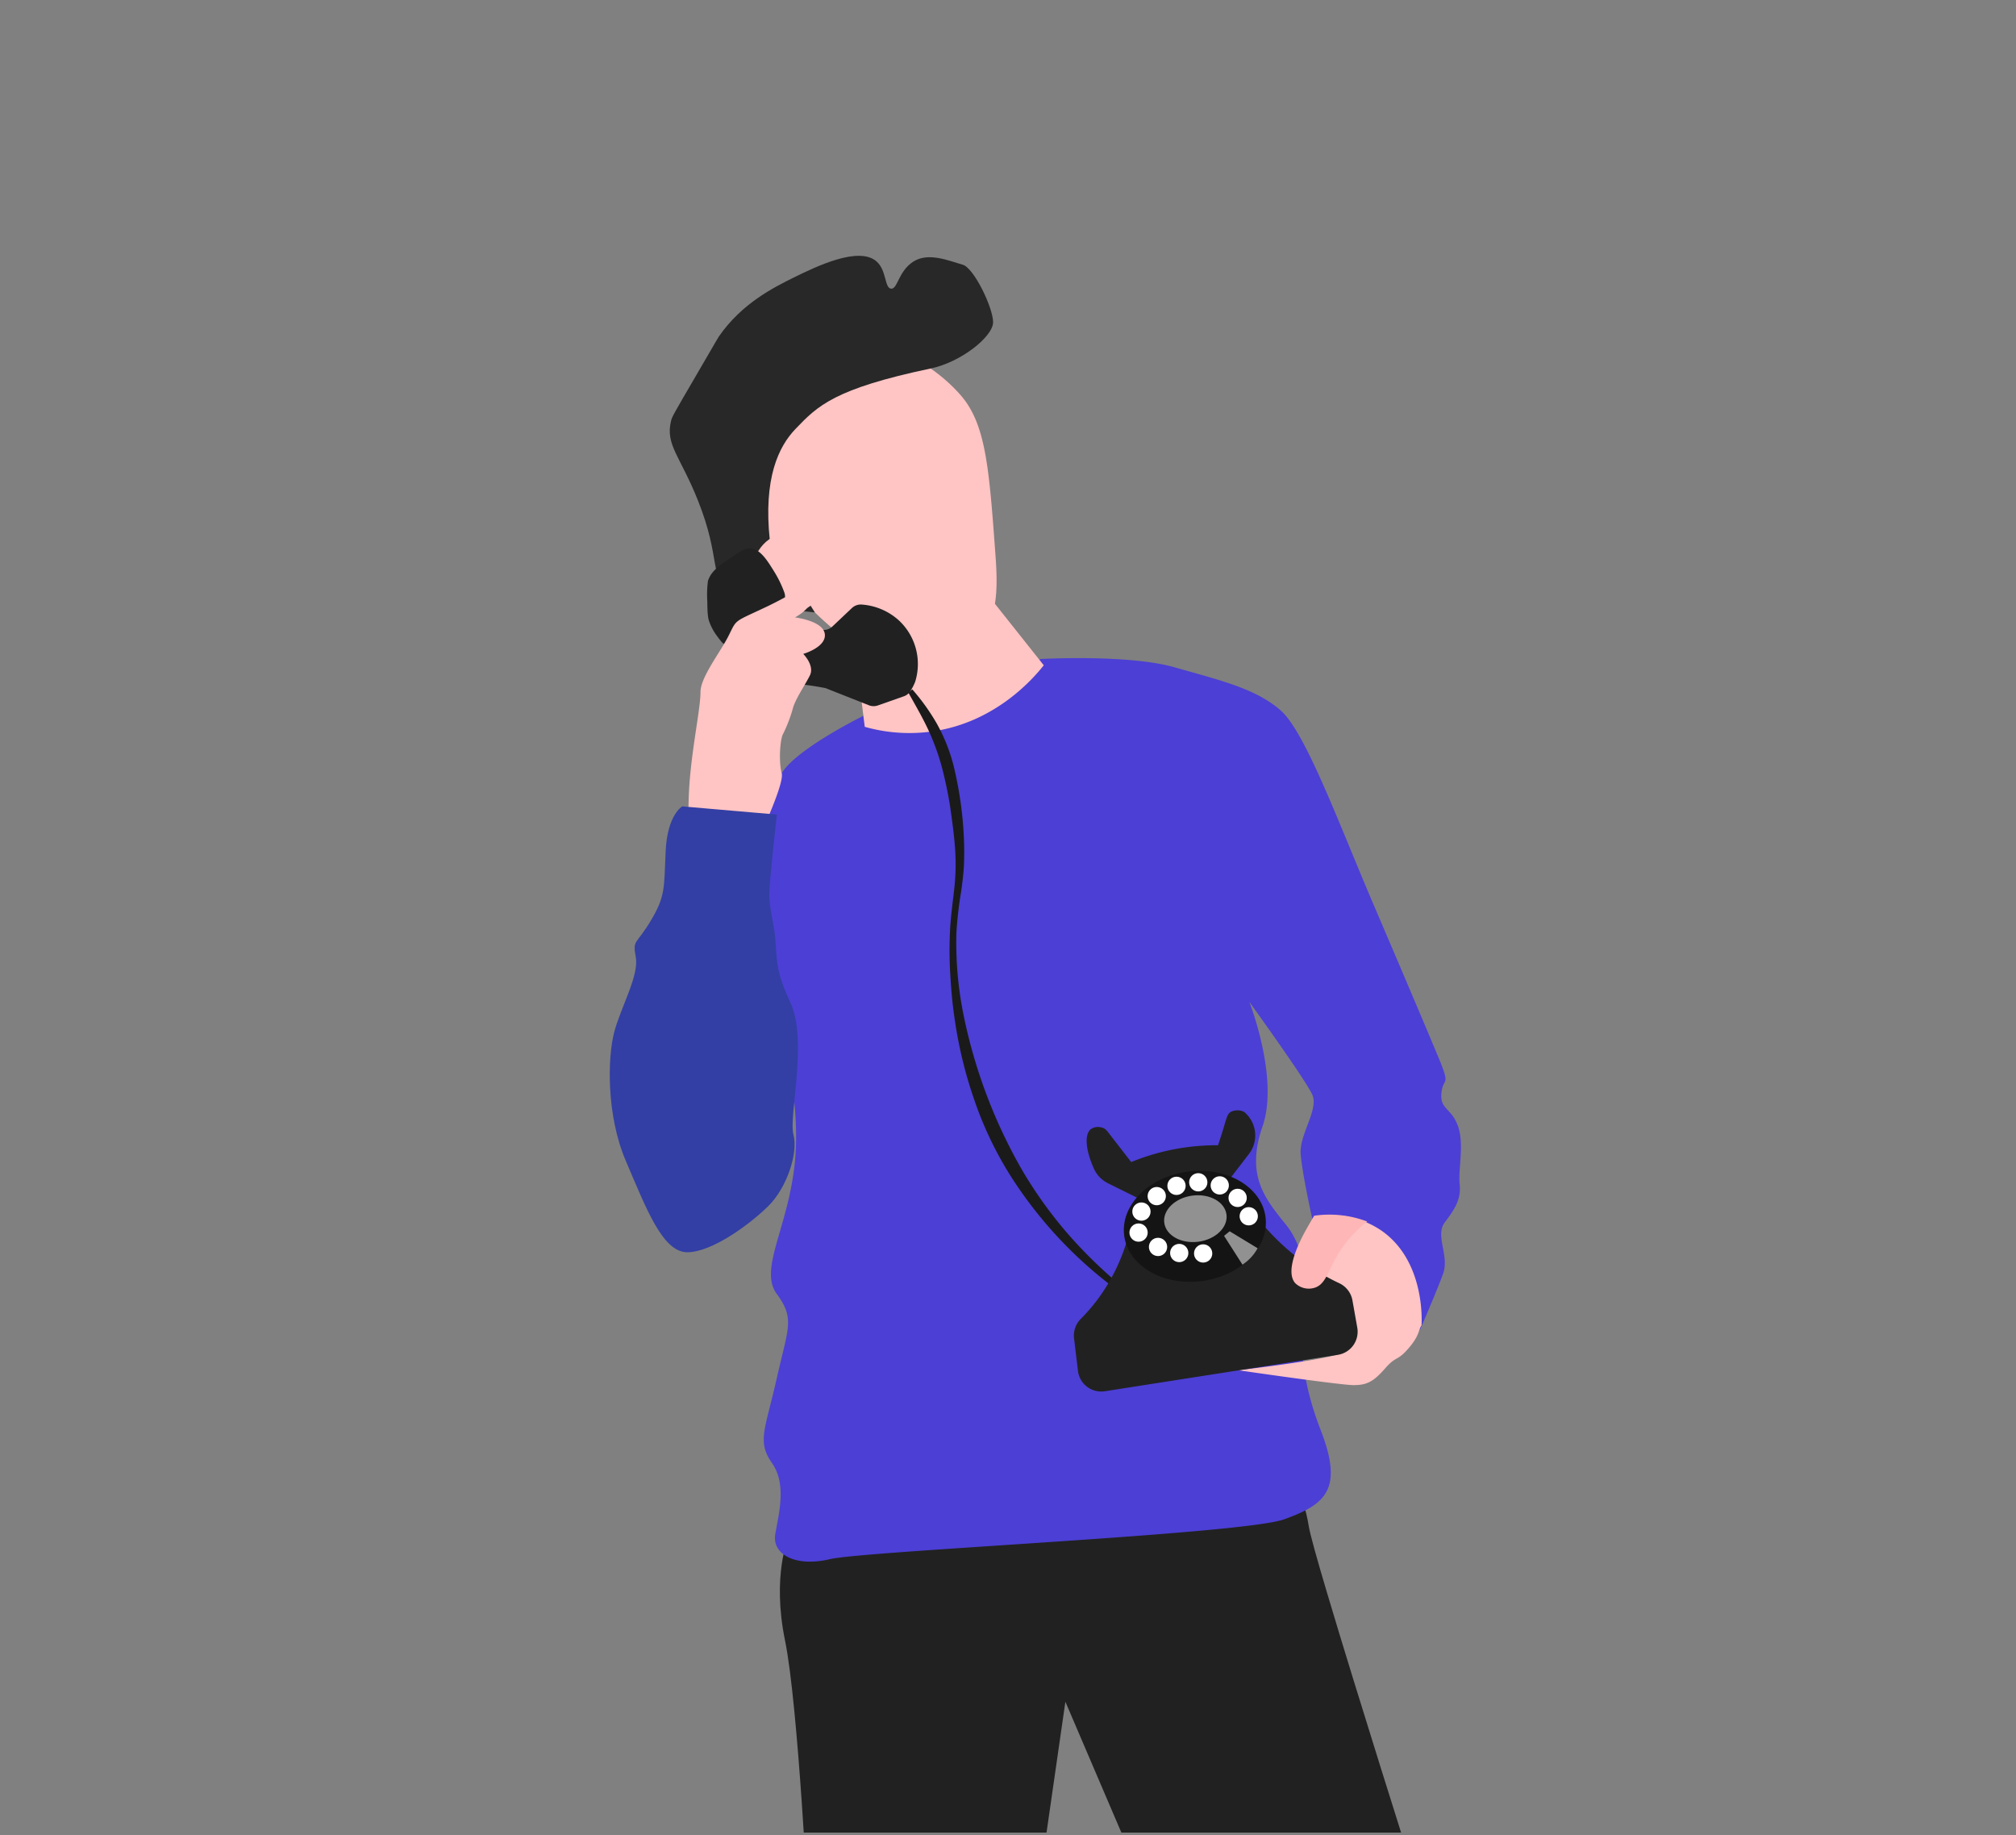 <?xml version="1.0" encoding="UTF-8"?> <svg xmlns="http://www.w3.org/2000/svg" xmlns:xlink="http://www.w3.org/1999/xlink" id="Layer_1" data-name="Layer 1" viewBox="0 0 421.43 383.55"><rect x="0" y="0" width="421.43" height="383.55" fill="#808080" stroke="none"/> <defs> <style>.cls-1{fill:none;}.cls-2{clip-path:url(#clip-path);}.cls-3{fill:#212121;}.cls-4{fill:#4c3fd5;}.cls-5{fill:#ffc4c4;}.cls-6{fill:#1a1a1a;}.cls-7{fill:#141414;}.cls-8{fill:#919191;}.cls-9{fill:#fff;}.cls-10{fill:#ffb6b6;}.cls-11{fill:#282828;}.cls-12{fill:#333fa4;}</style> <clipPath id="clip-path"> <rect class="cls-1" x="113.6" y="25" width="207" height="358"></rect> </clipPath> </defs> <title>Карточки товаров_ЛК</title> <g class="cls-2"> <path class="cls-3" d="M164.79,321.34s-3.46,8-.69,21.49S169,400,169,400l47.82-3.47,5.89-40.88,14.55,34L295.42,391s-11.71-36.89-18-58.08c-2.09-7-3.58-12.35-3.84-14-1-6.59-5.19-15.25-5.19-15.25Z"></path> <path class="cls-4" d="M180.73,149.48s-14.2,6.93-17.32,12.12S152,198,157.52,204.22s10,24.61,8.66,38.47-7.62,22.52-3.81,27.72,2.42,6.93,0,17.67-4.16,13.17-1,17.67,1.38,10.74.69,14.9,4.16,6.93,11.44,5.2,86.27-5.2,94.94-8.32,12.47-6.24,7.62-18.71-4.16-21.14-3.81-27.72a27.52,27.52,0,0,0-.36-9c-.15-.61-.31-1.09-.34-1.18a16.72,16.72,0,0,0-3.11-5.44c-4.16-5.2-8-10-4.51-20.1s-2.77-26-2.77-26,11.78,16.29,13.17,19.41-2.77,8.31-2.43,12.47,2.43,13.51,2.43,13.51,8.31-2.42,14.2,2.78S296.81,278,296.81,278s3.47-8,4.85-11.78-1.73-8,.35-10.74,3.46-4.85,3.12-8,1-8.32-.35-12.13-3.81-3.46-3.46-6.93,2.07-1-.7-7.62S294.39,206,287.11,189s-14.21-36-19.41-40.54-12.47-6.24-22.17-9-28.07-1.73-28.07-1.73a34.66,34.66,0,0,1-19.4,12.47A34,34,0,0,1,180.73,149.48Z"></path> <path class="cls-5" d="M157.86,108.59s4.85,12.13,12.48,19.4c2.42,2.31,17,16.48,28.06,11.79a15.66,15.66,0,0,0,6.59-5.9c3.58-5.22,3.6-11,3.12-17.67-1.34-18.35-2-27.53-7.28-33.61-5.08-5.85-15.27-12.65-24.26-9.7C168.88,75.42,165.31,84,162,92A58.36,58.36,0,0,0,157.86,108.59Z"></path> <path class="cls-5" d="M178,129.73l2.77,22.17a34.19,34.19,0,0,0,13.86,1c13.44-1.79,21.48-11.23,23.56-13.86l-18.71-23.56Z"></path> <path class="cls-5" d="M297.16,277c-.7,1-.35,2.08-2.77,4.85s-2.43,1.39-4.86,4.16-3.81,3.47-6.58,3.47-24.15-3.12-24.15-3.12,23.21-2.6,22.86-4.33.6-8.49-.44-10.92-8.66-4.85-8.66-4.85l8.31-12.13a18.6,18.6,0,0,1,8,3.12C297.79,263.54,297.23,275.85,297.16,277Z"></path> <path class="cls-6" d="M190.7,144.07a43.86,43.86,0,0,1,5.19,7.26,37,37,0,0,1,3.37,8.37,78.18,78.18,0,0,1,2.3,17.66c0,1.49,0,3-.12,4.47s-.31,3-.51,4.43a83.15,83.15,0,0,0-1,8.68,75.72,75.72,0,0,0,1.52,17.31,108.51,108.51,0,0,0,12.22,32.3,89.94,89.94,0,0,0,10.16,14,98.36,98.36,0,0,0,12.71,11.93l-.61.84A89,89,0,0,1,211.41,246a75.44,75.44,0,0,1-7.72-16.07,90.59,90.59,0,0,1-4.17-17.29c-.44-2.93-.69-5.89-.86-8.84a79.52,79.52,0,0,1-.08-8.87c.11-3,.53-5.91.86-8.81a47.14,47.14,0,0,0,.22-8.64c-.19-2.86-.6-5.77-1-8.63a84.35,84.35,0,0,0-1.75-8.45,49.37,49.37,0,0,0-2.92-8c-1.21-2.59-2.68-5.09-4.1-7.65Z"></path> <path class="cls-3" d="M224.51,279.61l.83,6.91a4.9,4.9,0,0,0,5.61,4.24l48.77-7.62a4.89,4.89,0,0,0,4-5.72l-1-5.64A4.92,4.92,0,0,0,280,268.2a46.33,46.33,0,0,1-7.45-4.38,48.3,48.3,0,0,1-13.49-14.92,4.91,4.91,0,0,0-5-2.37L241,248.66a4.89,4.89,0,0,0-4.06,4.17,39.69,39.69,0,0,1-6.78,17.75,38.44,38.44,0,0,1-4.17,5A4.94,4.94,0,0,0,224.51,279.61Z"></path> <path class="cls-3" d="M238,250.46l-6.32-3.13a6.37,6.37,0,0,1-3-3.07c-1.79-4-2-7.21-.63-8.29a2.55,2.55,0,0,1,2-.38,2.15,2.15,0,0,1,1.42.82l5,6.45a47,47,0,0,1,18.15-3.51c.58-1.71,1-3.08,1.27-4,.58-1.91.73-2.58,1.43-3a3.23,3.23,0,0,1,2.71,0l0,0a3,3,0,0,1,.33.28,6.37,6.37,0,0,1,.67,8.61l-4.31,5.6Z"></path> <ellipse class="cls-7" cx="249.77" cy="256.29" rx="14.9" ry="11.53" transform="translate(-31.58 35.14) rotate(-7.57)"></ellipse> <ellipse class="cls-8" cx="249.88" cy="254.69" rx="6.56" ry="4.86" transform="translate(-31.37 35.14) rotate(-7.57)"></ellipse> <path class="cls-8" d="M255.88,258.28l1.17-.95,5.85,3.55a10.18,10.18,0,0,1-1.3,1.82,9.52,9.52,0,0,1-1.87,1.6Z"></path> <circle class="cls-9" cx="251.51" cy="261.96" r="1.91"></circle> <circle class="cls-9" cx="246.51" cy="261.87" r="1.91"></circle> <circle class="cls-9" cx="242.08" cy="260.6" r="1.91"></circle> <circle class="cls-9" cx="238.01" cy="257.6" r="1.91"></circle> <circle class="cls-9" cx="238.61" cy="253.21" r="1.91"></circle> <circle class="cls-9" cx="241.81" cy="249.98" r="1.91"></circle> <circle class="cls-9" cx="245.94" cy="247.83" r="1.91"></circle> <circle class="cls-9" cx="250.49" cy="247.09" r="1.91"></circle> <circle class="cls-9" cx="254.98" cy="247.74" r="1.91"></circle> <circle class="cls-9" cx="258.72" cy="250.35" r="1.91"></circle> <circle class="cls-9" cx="261.04" cy="254.19" r="1.91"></circle> <path class="cls-10" d="M274.73,254.12s0,0,0-.05-1.48,2.51-1.84,3.17c-1,1.83-4.44,8.27-2.15,10.91a4.05,4.05,0,0,0,4,1c2.39-.67,2.83-3.51,5-7.1a26.05,26.05,0,0,1,6.06-6.76,22.29,22.29,0,0,0-11.09-1.21Z"></path> <path class="cls-11" d="M160.93,113c-1.4-13.09,1.86-19.7,5.34-23.33,4.67-4.89,8.16-8.42,28.33-12.67,6.33-1.33,13-6.67,13-9.67s-4-11.33-6.33-12c-2.93-.83-7.18-2.68-10.34-.66s-3.28,5.8-4.66,5.66-.9-3.77-3-5.66c-3.71-3.34-12.73,1.07-17.34,3.33-4,2-10.77,5.27-15.66,12.33-.11.15-.06.08-4.67,8-4.92,8.44-5.12,8.77-5.33,9.67-1.21,5,1.95,7.33,5.66,16.67,4.81,12.09,2.29,15.84,6.67,19.66,2.67,2.34,17.74,3.66,17.74,3.66Q165.63,120.51,160.93,113Z"></path> <ellipse class="cls-5" cx="165.1" cy="119.67" rx="7.83" ry="8.33"></ellipse> <path class="cls-3" d="M174,130.94l4.08-3.86a2.7,2.7,0,0,1,2.08-.73,12.9,12.9,0,0,1,7.84,3.4,12.45,12.45,0,0,1,3.31,12.73,10,10,0,0,1-1,1.94A2.62,2.62,0,0,1,189,145.5l-5.43,1.91a2.7,2.7,0,0,1-1.9,0l-8.82-3.49a2.3,2.3,0,0,0-.49-.15c-1-.19-4.85-.89-5.47-.66s-13-7-15.39-8.41a2.77,2.77,0,0,1-.71-.61c-.24-.29-.58-.72-.94-1.22a11.23,11.23,0,0,1-1.6-3c-.19-.54-.38-1.27-.39-4.16a22,22,0,0,1,.13-4.29c.67-2.09,2.38-3.24,5-5,1.88-1.26,2.82-1.9,3.83-1.82,2.12.16,3.55,2.48,5.07,4.94a23.41,23.41,0,0,1,2.06,4.26,2.6,2.6,0,0,1,.06,1.61l-.46,1.71a2.72,2.72,0,0,0,2.11,3.36l6,1.14A2.69,2.69,0,0,0,174,130.94Z"></path> <path class="cls-5" d="M144,173.39a81.87,81.87,0,0,1,.35-12.13c.69-6.93,2.08-13.52,2.08-16.63s4.16-8.32,5.89-11.79,1-2.77,7.62-5.89,9-5.54,9.7-2.77-3.46,4.85-3.46,4.85,5.89.7,6.24,3.47-4.51,4.16-4.51,4.16,2.43,2.42,1.39,4.5-2.77,4.51-3.47,6.58a30.88,30.88,0,0,1-2.08,5.55c-.69,1-1,5.89-.34,8.31s-5.89,15.94-5.89,15.94Z"></path> <path class="cls-12" d="M142.62,168.53s-3.12,1.74-3.47,9.36,0,9.36-3.12,14.55-3.81,3.82-3.12,7.63-3.11,10.39-4.5,15.59-1.73,17.32,2.43,27,7.62,19.05,12.82,19.05,13.16-5.89,17-9.7,6.24-11.09,5.2-14.9,3.12-19.75-.69-27.72-2.43-10.39-3.47-15.94-1-5.89-.69-9.7,1.39-13.51,1.39-13.51Z"></path> </g> </svg> 